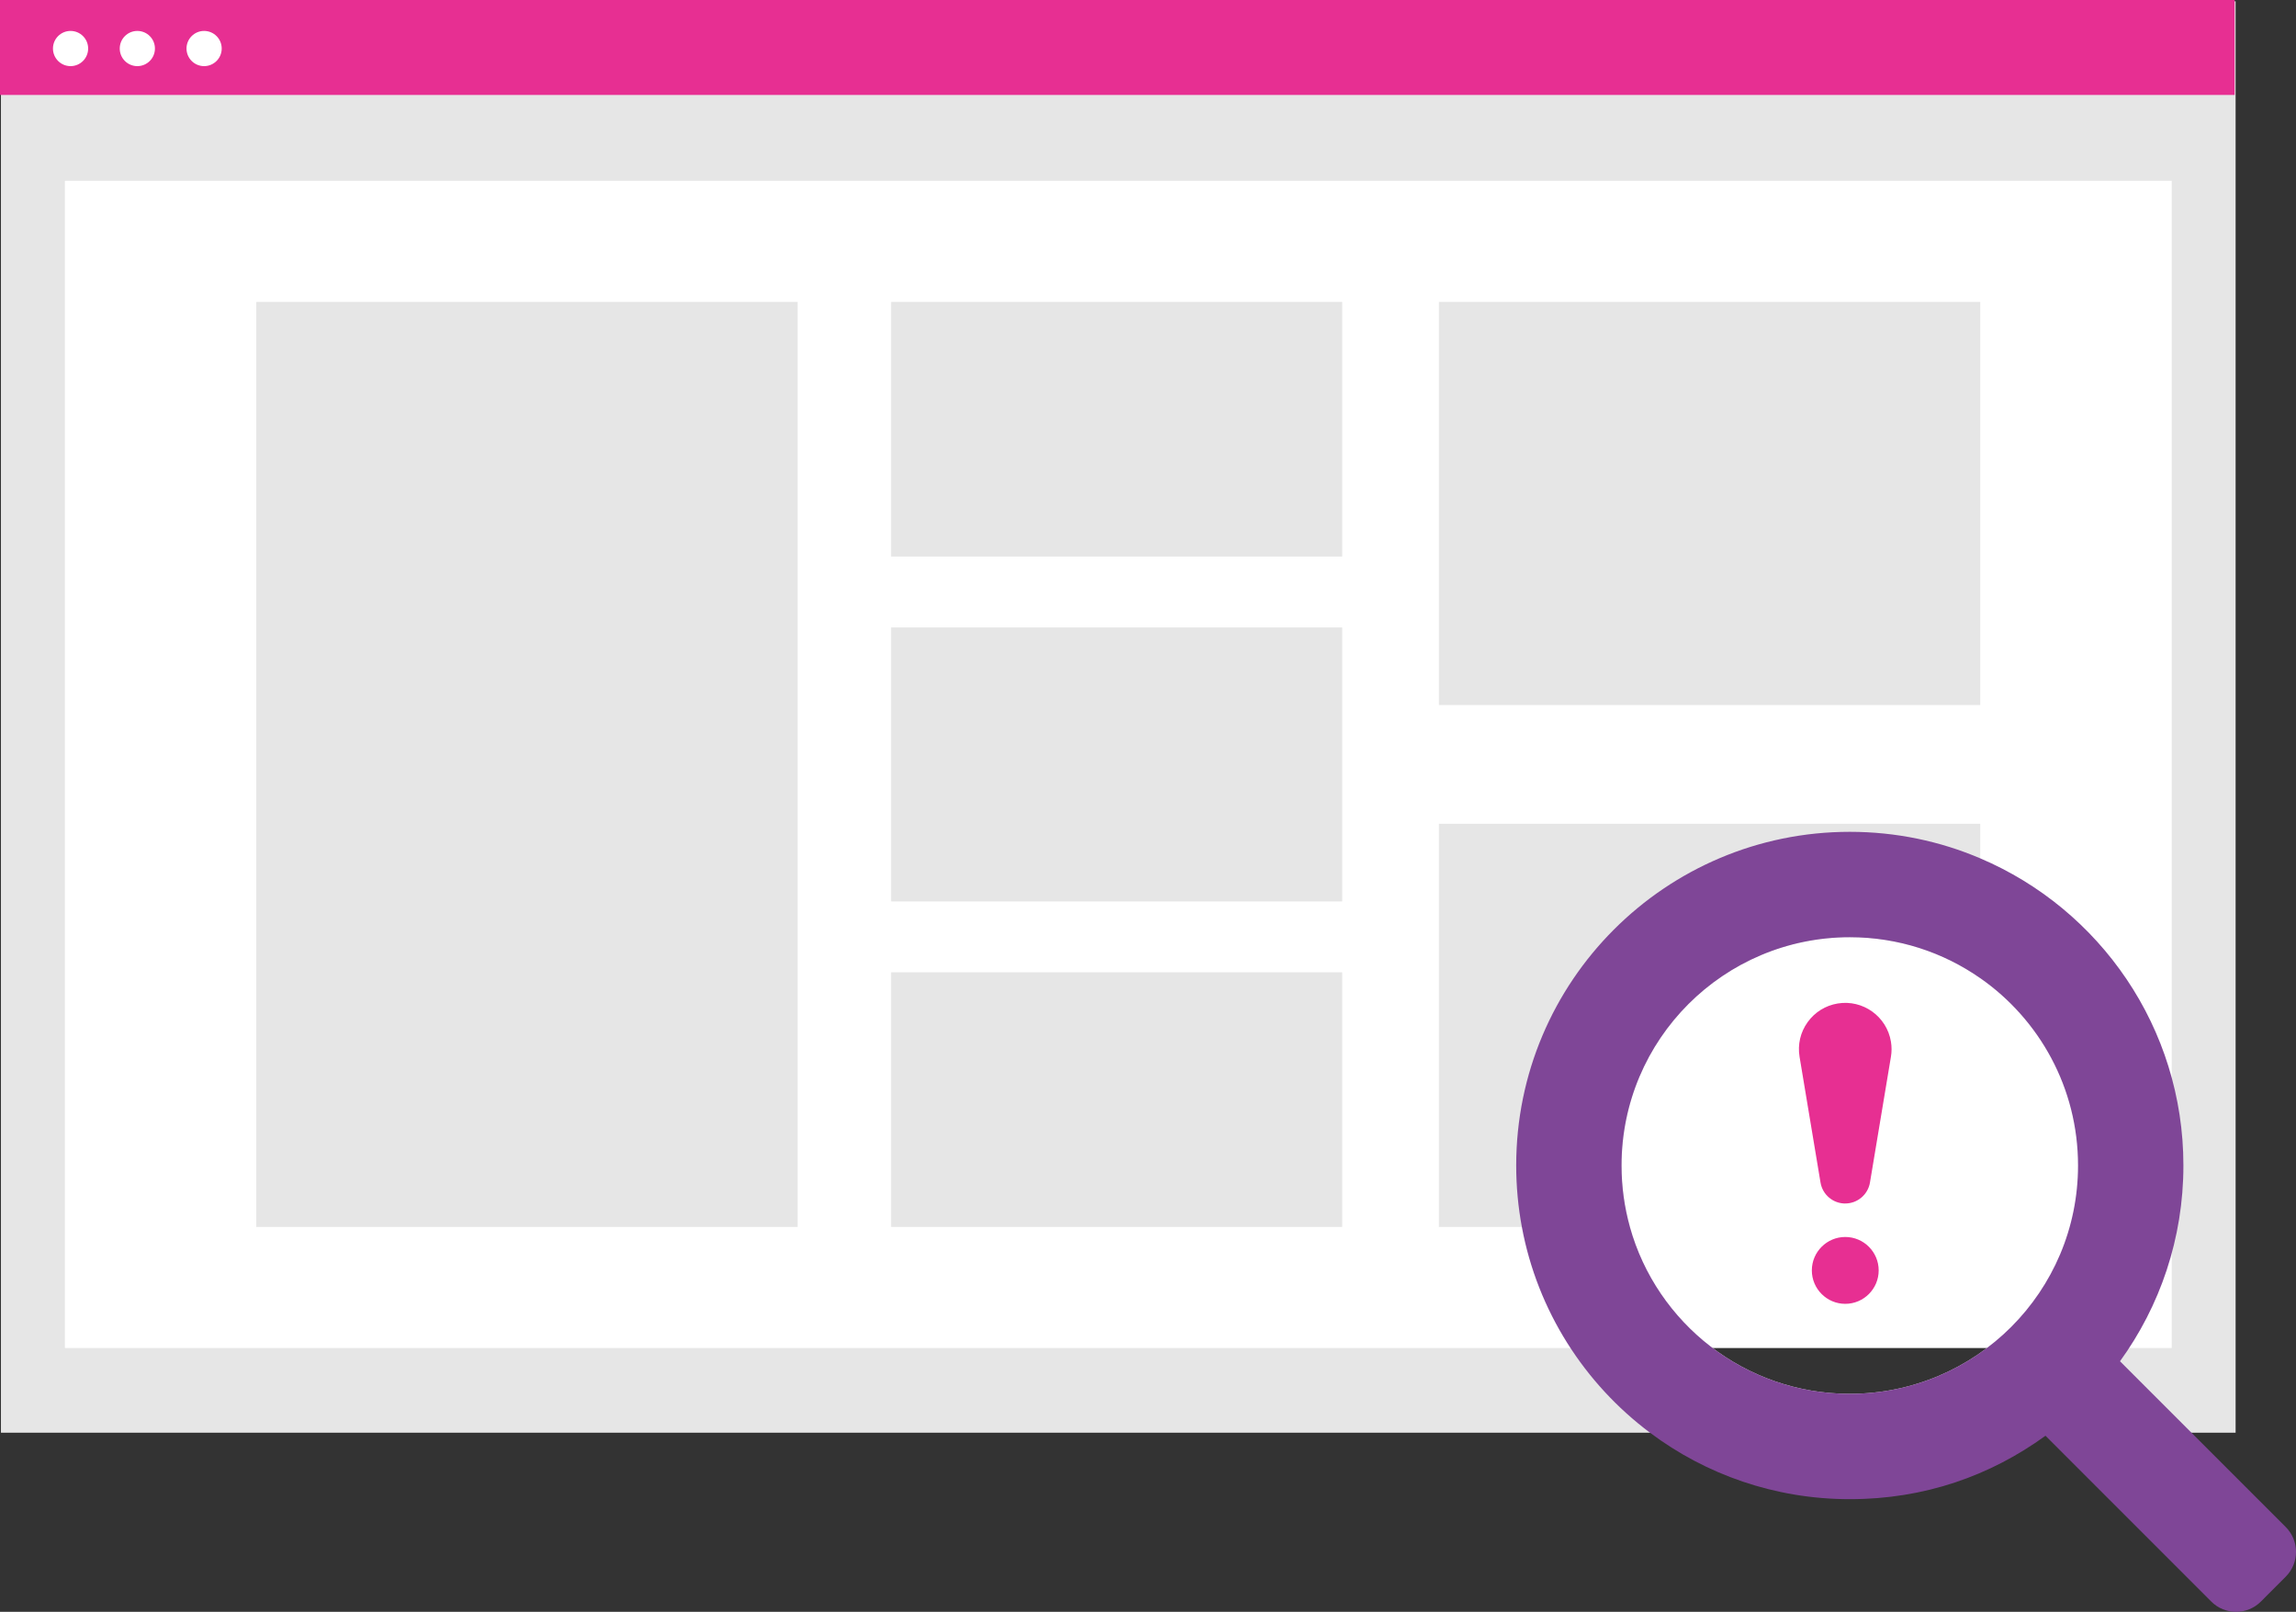 <svg width="208" height="146" viewBox="0 0 208 146" fill="none" xmlns="http://www.w3.org/2000/svg">
<rect x="0" y="0" width="208" height="146" fill="#333333" stroke="none"/>
<g clip-path="url(#clip0_1054_76831)">
<path d="M0.085 0.116V129.778H202.529V0.116H0.085ZM167.579 126.253C158.086 126.253 150.087 119.857 147.657 111.138C147.163 109.367 146.899 107.499 146.899 105.572C146.899 94.151 156.159 84.894 167.579 84.894C171.974 84.894 176.049 86.265 179.397 88.605C184.752 92.34 188.255 98.547 188.255 105.572C188.255 116.993 178.998 126.253 167.579 126.253Z" fill="#E6E6E6"/>
<path d="M196.741 16.376H5.877V122.105H196.741V16.376Z" fill="white"/>
<path d="M202.441 0H0V8.6H202.441V0Z" fill="#E72F92"/>
<path d="M6.392 5.99C7.272 5.99 7.986 5.276 7.986 4.396C7.986 3.516 7.272 2.802 6.392 2.802C5.512 2.802 4.798 3.516 4.798 4.396C4.798 5.276 5.512 5.99 6.392 5.99Z" fill="white"/>
<path d="M12.442 5.99C13.322 5.99 14.036 5.276 14.036 4.396C14.036 3.516 13.322 2.802 12.442 2.802C11.561 2.802 10.848 3.516 10.848 4.396C10.848 5.276 11.561 5.99 12.442 5.99Z" fill="white"/>
<path d="M18.491 5.99C19.371 5.99 20.085 5.276 20.085 4.396C20.085 3.516 19.371 2.802 18.491 2.802C17.61 2.802 16.896 3.516 16.896 4.396C16.896 5.276 17.61 5.99 18.491 5.99Z" fill="white"/>
<path d="M72.26 27.347H23.217V111.137H72.26V27.347Z" fill="#E6E6E6"/>
<path d="M121.595 27.347H80.727V50.412H121.595V27.347Z" fill="#E6E6E6"/>
<path d="M121.595 56.836H80.727V81.652H121.595V56.836Z" fill="#E6E6E6"/>
<path d="M121.595 88.073H80.727V111.138H121.595V88.073Z" fill="#E6E6E6"/>
<path d="M179.397 27.347H130.354V63.861H179.397V27.347Z" fill="#E6E6E6"/>
<path d="M179.397 74.621V88.604C176.049 86.265 171.974 84.894 167.578 84.894C156.159 84.894 146.899 94.151 146.899 105.572C146.899 107.499 147.163 109.367 147.657 111.137H130.354V74.621H179.397Z" fill="#E6E6E6"/>
<path fill-rule="evenodd" clip-rule="evenodd" d="M207.069 138.318L192.056 123.303C195.668 118.323 197.8 112.197 197.8 105.572C197.8 93.076 190.213 82.35 179.397 77.75C175.769 76.203 171.773 75.347 167.578 75.347C150.886 75.347 137.356 88.881 137.356 105.572C137.356 107.474 137.533 109.333 137.869 111.138C139.281 118.731 143.532 125.325 149.48 129.778C154.524 133.557 160.79 135.796 167.578 135.796C174.367 135.796 180.325 133.664 185.305 130.051L200.322 145.069C201.564 146.311 203.576 146.311 204.821 145.069L207.069 142.818C208.311 141.576 208.311 139.56 207.069 138.318ZM147.657 111.138C147.163 109.367 146.899 107.499 146.899 105.572C146.899 94.151 156.159 84.894 167.578 84.894C171.974 84.894 176.049 86.265 179.397 88.604C184.752 92.34 188.254 98.547 188.254 105.572C188.254 116.993 178.998 126.253 167.578 126.253C158.086 126.253 150.087 119.857 147.657 111.138Z" fill="#7F4697"/>
<path d="M167.167 109.015C166.057 109.015 165.107 108.213 164.925 107.116L163.026 95.723C162.843 94.613 163.101 93.503 163.755 92.591C164.409 91.68 165.378 91.079 166.481 90.897C168.764 90.519 170.927 92.07 171.304 94.352C171.38 94.805 171.38 95.267 171.304 95.72L169.405 107.113C169.223 108.207 168.273 109.012 167.164 109.012L167.167 109.015ZM166.824 94.981C166.824 94.981 166.824 94.981 166.824 94.984V94.981Z" fill="#E72F92"/>
<path d="M167.167 118.102C165.497 118.102 164.139 116.744 164.139 115.074C164.139 113.405 165.497 112.046 167.167 112.046C168.836 112.046 170.194 113.405 170.194 115.074C170.194 116.744 168.836 118.102 167.167 118.102Z" fill="#E72F92"/>
</g>
<defs>
<clipPath id="clip0_1054_76831">
<rect width="208" height="146" fill="white"/>
</clipPath>
</defs>
</svg>
